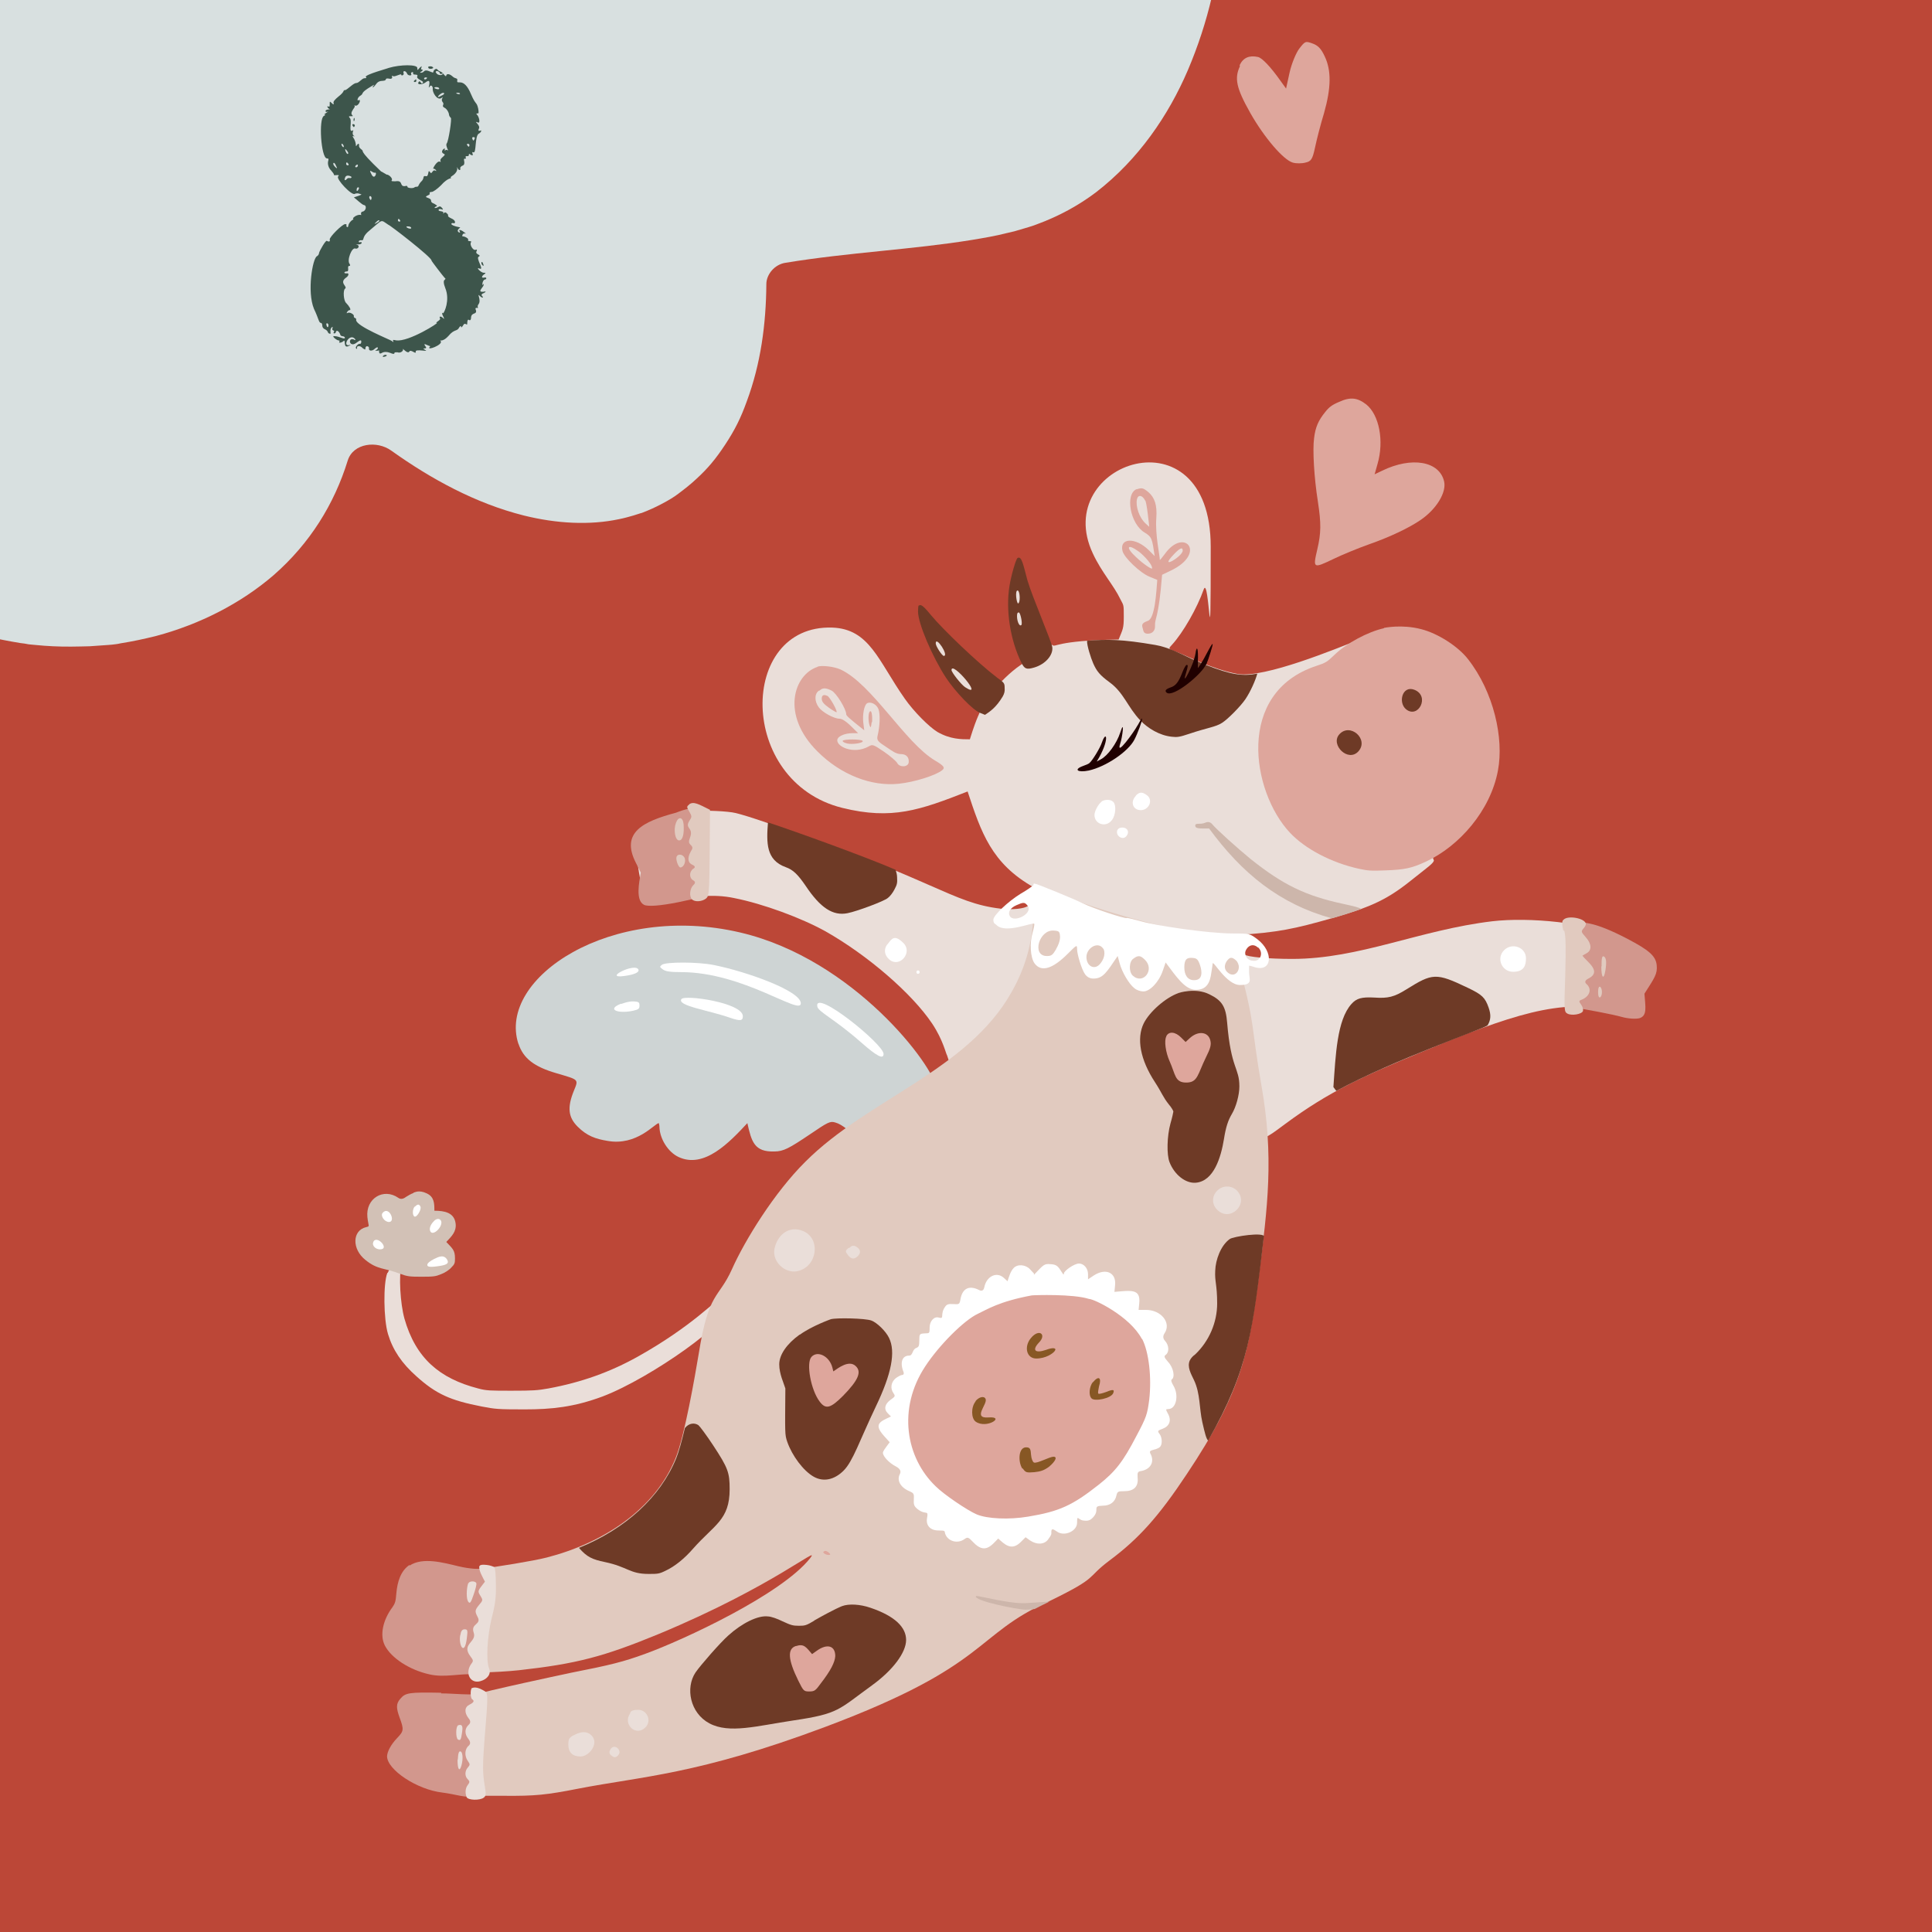 <?xml version="1.0" encoding="UTF-8"?>
<svg id="Ebene_1" xmlns="http://www.w3.org/2000/svg" version="1.1" viewBox="0 0 600 600">
  <!-- Generator: Adobe Illustrator 29.2.1, SVG Export Plug-In . SVG Version: 2.1.0 Build 116)  -->
  <defs>
    <style>
      .st0 {
        fill: #d2c1b6;
      }

      .st1 {
        fill: #d8e0e0;
      }

      .st2 {
        fill: #875724;
      }

      .st3 {
        fill: #3d554b;
      }

      .st4 {
        fill: #dea69c;
      }

      .st5 {
        fill: #e1cabf;
      }

      .st6 {
        fill: #fff;
      }

      .st7 {
        fill: #ced4d4;
      }

      .st8 {
        fill: #6e3a26;
      }

      .st9 {
        fill: #d2978d;
      }

      .st10 {
        fill: #bc4737;
      }

      .st11 {
        fill: #200000;
      }

      .st12 {
        fill: #cdb6ab;
      }

      .st13 {
        fill: #eaded9;
      }
    </style>
  </defs>
  <path class="st10" d="M-47.5-36.4v679.6h672V-36.4H-47.5Z"/>
  <path class="st1" d="M-29.8,187.3c1.5.9,3.1,1.8,4.7,2.6,3.4,1.7,6.9,3.2,10.6,4.6,1.6.6,0,0,1.7.6.9.3,1.7.6,2.6.8,1.8.6,3.7,1.1,5.6,1.6,3.6.9,7.2,1.6,10.9,2.2.9.1,1.7.2,2.6.4.2,0,1.9.2,2.1.2,1.8.2,3.6.3,5.4.4,3.8.2,7.7.1,11.5,0,1.9-.1,3.8-.3,5.7-.4h0c.4,0,.8-.1,1.2-.1.9-.1,1.8-.2,2.6-.4,3.8-.6,7.5-1.4,11.1-2.3,13.5-3.6,26.3-10.1,36.5-18.9,11.2-9.8,18.8-22,23-35.6,1.7-5.4,9.1-6.3,13.6-3,12.2,8.7,26,16.3,41.1,20.1,10.1,2.5,20.4,3.1,29.7,1.1,1.5-.3,2.9-.7,4.3-1.1.4-.1,2.4-.8,2.6-.8,2.1-.8,4.1-1.7,6-2.7,2.5-1.3,4.1-2.3,5.4-3.3,2-1.5,3.9-3,5.6-4.6,3.5-3.2,6-6.2,8.9-10.6,3.1-4.7,4.9-8.4,6.7-13.4,4.4-11.8,6-24.1,6.1-36.5,0-2.9,2.5-6.1,6-6.6,19.4-3.2,39.5-4.1,57.9-7.1,3.6-.6,7.2-1.2,10.7-2.1,1.9-.4,3.7-.9,5.6-1.5.8-.2,1.6-.5,2.3-.7.5-.2,1-.3,1.4-.5s.3-.1,0,0c7.1-2.6,13.2-6,18.5-10,13.2-10.2,22.5-23.9,28.5-37.9,6.3-14.8,10-30.5,10.7-46.3H-32v211c.7.4,1.5.9,2.2,1.3h0v-.5Z"/>
  <g>
    <path class="st13" d="M445.3,267.1c.1.9-1.8,2.1-7.3,6.5-8.1,6.5-13.6,8.4-24.5,11.6-11.3,3.2-16.5,4.4-29.7,5.2-8.2.5-11.9.3-19.4-1-15.3-2.5-29.8-6.1-43.3-13.8-13.2-7.4-16.4-17.1-20.6-29.8-14.8,5.8-23.5,8.9-38.9,5.1-32.7-8.1-32.3-56.9-3.2-56,11.7.4,14.3,10.3,22.6,22.1,2.8,4,7.5,8.7,10.1,10.3,4,2.3,7.4,2.3,10.1,2.3,2.4-7.8,3.3-8.3,3.3-9.2s5.6-9.2,12.5-13.9c5.1-3.4,9.2-6.8,9.8-6.2,1.1.9.8-1.4,20.6-1.7,1.3-3.2,1.6-3.4,1.6-7.1s0-3.4-1-5.3c-2.2-4.6-5.8-8.3-8.6-14.3-13.3-28.2,36.6-45.3,36.6-2.1s-.4,8.1-2.2,13.3c-2,5.7-6.4,13.4-9.8,17.1-1.1,1.2-1.4,1.3,1.2,2.2,3.4,1.2,11.3,5.5,19.2,6.9,8.3,1.4,30.4-7.8,38.1-10.8.5.6-.1,1.6-.8,2.1-2,1.8-4,4.5-6.4,5.7-6,3.6-9.9,8.3-12.9,15.7-6.1,15.2-3.7,28.5,6.9,37.8,13.1,11.5,20.2,11.6,33.2,6.5,1.3-.5,2.5-.7,2.7.7h0Z"/>
    <path class="st13" d="M299.6,213.7c-.4,1-.5,1.1,0,1.1s1-1.3.7-1.7-.4,0-.7.6h0Z"/>
    <path class="st13" d="M328,300.5c-2.7,13.5-11.3,23.9-21.3,33.6-6.3,6.1-8.2,7.2-9.9,5.7-.9-.8-.9-1-1.1-4.5-.2-3.4-.5-4.4-1.6-7.6-.3-.3-1.2-4.7-4.6-9.8-6.3-9.4-20.1-21.3-33.2-28.7-7.4-4.1-19.2-8.5-28.3-10.3-6.6-1.4-13.5-.5-20,1.3-2.8.8-3.9.8-5.2.2-2.1-.9-3.1-2.6-3.9-6.9-.6-3.3-1.4-7.2-.7-10.1.9-3.6,3.8-7,7.4-8.6,2.5-1.1,7.3-2.6,10.3-2.9,3.2-.3,10.2,0,12.6.6,1.7.4,5.3,1.5,9.9,3.1,52.1,17.5,57,24.8,72.4,26.6,3.7.4,7.4,0,8.5-.9,1.5-1.3,4.2-2.7,5.6-2,.9.5,2.4,3.5,3.1,6.4.8,2.9.8,11,0,14.9h0Z"/>
    <path class="st13" d="M512,297.4c-3,11.8-2.4,16.5-3.5,17.3-.8.6-3.5.3-7.5-.7-16-4.2-31.8,1.2-60.2,13-17.4,7.2-28.1,12-41.6,22-7,5.2-9,7-13.3.5-10.8-16.2-13.4-52.7-7.9-54.1,1.9-.5.6-1.7,2.8-.5,1.7.9,4.9.9,5.6,1.5.9.8,7.7,1.4,14.9,1.4,21,0,39.5-9,62.2-11.7,11.2-1.3,29.8.3,39.8,5.1,7.7,3.7,7.7,4.5,8.8,6.2h0Z"/>
    <path class="st7" d="M161,324.1c1.5,4.6,4.9,7.2,11.8,9.2,7.1,2.1,6.9,1.8,5.4,5.5-2.1,5.2-1.7,8.2,1.2,11.1s5.6,3.8,9.2,4.4c9.2,1.7,14.8-5.5,16-5.5,0,0,.2.6.2,1.2.1,3.7,2.7,7.8,5.9,9.3,8,3.8,15.9-4.6,21.4-10.5,1.3,5.7,2.1,9,8.4,8.8,2.8,0,4.6-1,11-5.3,5.6-3.8,6.3-4.2,7.9-3.7,4.5,1.2,10,9.5,14.8,10.3,4,.7,13.9-5.4,17.3-10.6,3.3-5.1-.4-6.6-.7-10.3-.5-6.6-25.5-40.1-60.9-48.4-40-9.4-75.6,14.1-68.9,34.6h0Z"/>
    <path class="st13" d="M120.3,395.3c-1.3,3.2-1.2,14.4.2,19,1.5,5,4.3,9.1,8.8,13.1,6.1,5.5,10.5,7.5,20.3,9.4,4.2.8,4.9.9,13.3.9s15.3-.7,24.2-4c15.3-5.8,40.6-24.1,37.2-26.4-.5-.3-.3-.7,1.5-3.4,2.8-4.1,2.8-4.9,0-2.7-3.2,2.4-11.1,10.8-27.7,20.1-8.6,4.8-17.5,8-27.8,9.9-3.3.6-4.9.7-11.4.7s-7.9,0-10.4-.7c-12-3.1-19.4-9.4-22.9-21.7-1.3-4.7-1.8-13.3-.9-17,.2-1-.4-1.4-1.4-.8,0,0-1.8,1.1-2.9,3.6h-.1Z"/>
    <path class="st8" d="M390.5,209.1c-.6,2.2-2.1,5.6-3.7,8-1.4,2.1-5.5,6.3-7.3,7.4-2,1.3-4.6,1.5-10.2,3.4-3,1-3.7,1.1-5.4.9-3.8-.4-7.4-2.6-9.8-5.1-3.9-4.1-5.1-8.6-9.5-11.8-3-2.2-4-3.4-5.1-5.9-.7-1.6-2-5.6-1.9-7,6.2-.5,10.8-.5,21.2,1.3,4.1.7,8,2.8,11.9,4.6.3-.8.4-1.4.5-1.9.4-2.7.9-1.6.8,1.7v.7c.3.2.7.3,1.1.5,1.2-1.9,3.3-6.2,3.4-5.8.1.3-1.2,4.5-2,6.4,7.7,3,11.3,3.6,16,2.7h0Z"/>
    <path class="st8" d="M316,173.3c-.5.3-2,5.5-2.5,8.7-1.2,7.4.2,16.7,3.7,23.8,1,2,1.6,2.2,4,1.5,3.4-1,5.9-3.8,5.6-6.3-.2-1.7-6.2-15.6-7.7-20.7-1.3-4.8-1.8-7.8-3.1-7h0Z"/>
    <path class="st8" d="M285.3,188c-.1.1-.2,1-.2,1.9,0,3.7,4.4,14,8.7,20.6,3,4.5,8.4,10.1,10.6,10.9l1.5.6c1.5-1,3.4-2.2,5.5-5.7.5-.9.7-1.6.6-2.7,0-1.5-.2-1.6-2.4-3.2-5.9-4.5-16.7-14.8-20.5-19.4-3.4-4.2-3.3-2.9-3.9-2.9h0Z"/>
    <path class="st4" d="M429.8,195.1c-5,1.1-11.7,4.7-15.4,8.3-2.3,2.2-2.6,2.4-5.6,3.4-25.2,8.3-20.1,39.1-8.2,51.8,4.7,5,12.8,9.3,21.4,11.2,2.8.6,3.7.7,8.4.5,5.8-.2,8.1-.7,12.4-2.7,10.4-4.8,20.1-15.9,22.4-28.3,1.9-10-1.3-24.4-9.3-34.6-3.1-4-9.4-8-14.5-9.3-6.1-1.6-11.5-.4-11.6-.4h0Z"/>
    <path class="st11" d="M374.5,206.4c-1.2,2.9-10.2,10.4-12.2,8.7-.7-.6-.2-1.1,1.2-1.6,1.6-.5,2.5-1.6,3.7-4.7.5-1.3,1.1-2.3,1.3-2.3.5,0,.5.2-.2,2.6-1.6,5.1,2.7-3.4,3-6.1.4-3.1.9-1.2.7,2.4v2.1c.5-.7,1.1-1.3,2.9-4.8.9-1.7,1.6-2.9,1.7-2.7.1.3-1.2,4.5-2,6.4h-.1Z"/>
    <path class="st4" d="M253.9,207.1c-7.4,2.4-11.5,14.9,0,26.3,7.2,7.2,16.7,10.9,25.2,10,4.9-.5,11.5-2.6,13.5-4.2,1-.8.5-1.4-2.2-3-9.3-5.5-19.6-23.8-29.4-28.3-2-.9-5.6-1.3-7-.9h-.1Z"/>
    <path class="st11" d="M353.2,225.4c-.9,1.7-6.8,10-5.3,5.5.6-1.6,1.5-8.1,0-3.4-1.1,3.4-3.9,7.2-6,8.3l-1.3.7c4.1-6.6,3.1-10.2,1.6-5.9-.5,1.6-3,5.7-3.9,6.4-.2.2-1.1.6-2,.9-3,1.1-1.6,2.1,1.8,1.4,5.4-1.2,12.3-5.9,14.2-9.6,1-1.9,2.5-6,2.4-6.5s-1.4,2.2-1.5,2.2h0Z"/>
    <path class="st9" d="M209.9,252.4c-10.1,2.7-17.3,6.1-12.4,15.6l1.5,3c-.5,3-1.7,8.6,1,10,1.2.6,5.1.3,10.6-.8,8.5-1.8,8.3-1.7,7.2-3.3-.7-1-1.9-7.7-2.4-12.7-1-12.3.6-10.2.6-12.3s-6,.5-6.1.5h0Z"/>
    <path class="st12" d="M422.7,282.3c-2.5.9-5.5,1.9-9.1,2.9-16.3-4.5-27.9-14-38.1-27.9-2.9,0-4.3.1-4.3-.9s1.5-.2,3.1-.9c.9-.4,1.6-.2,2.2.5,1.1,1.4,8,7.6,11.8,10.7,10.1,8.1,17.2,11.5,28.8,14,3.7.8,5.2,1.2,5.7,1.6h-.1Z"/>
    <path class="st5" d="M390.9,396.7c-3.1,23.2-5.2,35.5-22.4,61.2-8.7,13.1-14.9,20-23.9,26.7-7.6,5.7-3,5-18.6,12.6-23.8,10.6-18.2,19.8-69.7,39.1-39.8,14.9-56.8,15.3-76.8,19.2-9.7,1.9-13.3,2.3-23.1,2.2-4.1,0-6.5,0-8.2,0-1.9,0-11.6-1.5-12.2-3.3-.2-.7,2-17.9,2.6-20.4,1-4,3-6,7.2-7.3,5.6-1.7,29.6-6.8,31.5-7.2,12.2-2.4,16.3-3.4,23.1-5.9,11.6-4.2,42.3-18.4,51.2-29.7,3.6-4.5-11.3,8.7-46.9,23.5-17.2,7.1-25.6,9.3-43.5,11.3-6.3.7-20.3,1.2-25.5.3-5.8-.9-4.1-1.5-2.1-13.5,1.5-9.1,2.6-12.3,5.1-14.6,2.5-2.3,4.1-2.9,10.7-3.7,4.8-.6,16.1-2.4,20.4-3.5,17.1-4.4,33.6-14.7,40.1-31.1,2.7-6.7,5.9-25,7.1-32.2,3.1-19.5,6.1-16.9,10.3-26.2,4-9,13.2-23.9,22.8-33.4,19.3-19.4,50.3-28.3,64-52.6,9-15.8,6.2-28,7.3-33.8,9.2,5.1,34.2,12.4,43.2,13.9,19.6,3.5,18.8-.2,18.8,4.7s1.4,6.6,1.7,7.9c4.8,17.9,3.4,17.5,6.6,35.9,4,22.4,2,38-.8,59.7h0v.3Z"/>
    <path class="st9" d="M487.6,286.4c-.5.2-.6,1.6-.1,1.9,1.1.7,2.9,15.8,0,22.3-.8,1.9-.5,2.2,2.3,2.5,2,.2,11.4,2,13.8,2.7,2.1.6,4.5.7,5.6.4,2.4-.8,1.8-3.4,1.5-7.6,3.1-4.9,4.1-6.1,3.8-8.9s-2.3-4.6-9.2-8.2c-4.8-2.5-8.7-4.1-11.7-4.7-4.1-.9-5.8-.3-5.9-.3h0Z"/>
    <path class="st0" d="M128.4,370.5c-.6.2-1.7.8-2.3,1.2-.9.7-1.7.8-2.4.3-4.6-3.2-10.2.2-9.6,6,.3,2.9.9,2.8-.4,3.1-4.3,1-4.5,6.8-.2,10.2,3.8,3.1,5.9,2.4,10.8,4.3,2.2.8,2.8.9,6.6.9s4.4-.1,6.1-.8c1.1-.4,2.5-1.3,3.1-2,1.1-1.1,1.2-1.4,1.2-2.9,0-2.5-.7-3-2.7-5.1,1.6-1.7,3.2-3.2,2.9-5.7-.4-3.4-3.4-4-6.6-4,0-2.2,0-4.3-2.4-5.4-2.5-1.2-3.8-.2-4.1-.2h0Z"/>
    <path class="st4" d="M322.2,398.9c-25.2,3.8-47.4,25.3-42.1,49.4,2.8,12.9,11.1,20.9,23.5,24.2,3,.8,3.7.9,9.6.9s9.2-.3,14.7-2.1c6.3-2.1,13.7-6.5,17.9-10.9,4-4.1,9-12.7,11.4-19.6,7-20-3.5-41.5-28.8-42-5.9-.1-6,0-6.3,0h0Z"/>
    <path class="st4" d="M255.7,481.9c-.2.4.8,1,1.6,1s.6-.3,0-.8c-1.2-.9-1.4-.2-1.5-.2h0Z"/>
    <path class="st9" d="M127.2,486c-2.8,1.8-3.8,5.4-4.1,8.7-.2,2.7-.4,3.2-1.2,4.4-3,4-4,8.7-2.4,11.9,2,3.9,7.6,7.6,13.9,9,4.8,1.1,9.6-.4,14.4,0,2.6.2,2.5-2.6,2.4-4.5-.3-11.2-2.8-10.5,1.2-19.6,1.2-2.8,1.6-5.3,1-7.1-.9-2.8-2.1-.5-10.1-2.4-4.6-1.1-11-2.9-15.1-.2h0v-.2Z"/>
    <path class="st12" d="M325.9,497.4c-1.7.8-3.2,1.6-4.6,2.3-1.1.1-2.1.2-2.8.2-2.4,0-16.3-2.8-15.4-4.2.2-.3,4.8,1,10.2,1.8,4.8.7,5.3.3,12.5-.1h0Z"/>
    <path class="st9" d="M137,525.7c-10.1-.2-11.1,0-12.7,1.9-1.3,1.5-1.3,2.8-.2,5.8,1.4,3.8,1.3,4.2-.8,6.4-1.9,2-3,4.1-3.1,5.6,0,4.2,9.3,10.4,17.2,11.3,4.1.5,7.3,1.8,10.1,1.1,1-.2.7,0,1-1,.5-2,0-4.7,0-6.7-.1-8.3.4-17.1,1.1-19.4,0-.3,1-4.9.6-4.8-4.3.7-8.9,0-13.2,0h0Z"/>
    <path class="st8" d="M436.7,220.3c3.8,3,7.5-4.2,2.5-6.1-3.7-1.4-5.1,4-2.5,6.1Z"/>
    <path class="st8" d="M415.9,228.1c-2.8,3.2,2.8,8.8,6,5.2,3.3-3.8-2.7-9-6-5.2Z"/>
    <path class="st8" d="M277.8,276.2c-.5,1-1.4,2.2-2.1,2.7-1.2,1-9.5,4.1-12.5,4.7-4.5.9-8.4-1.6-13-8.5-2.4-3.5-3.9-5-6.2-5.8-6.1-2.2-6-7.5-5.5-13.9,9.6,3.2,29.8,10.5,39.6,14.7.3.8.5,1.6.5,2.4.1,1.7,0,2.2-.8,3.7h0Z"/>
    <path class="st8" d="M462,318.4c-.6.9-28.8,10.5-47,20.4l-.9-1.2c.7-9.9,1.1-20.8,5.6-25.8,1.6-1.8,3.2-2.2,7.1-2,4.3.3,6.2-.2,9.9-2.5,8.2-5.1,9.2-5.3,19.2-.5,4.4,2.1,5.3,3,6.4,6.1.8,2.3.7,3.8-.3,5.5h0Z"/>
    <path class="st8" d="M366,308.4c-4,1.4-9,5.8-10.8,9.4-2.3,4.7-1.1,11.3,3.5,18.3,2.2,3.4,2.4,4.5,4.3,6.9.8.9,1.4,2,1.4,2.2s-.4,2-.9,3.7c-1.1,4-1.2,9.7-.3,12,1.5,3.9,5,6.7,8.2,6.4,5.6-.5,7.8-8,8.7-13.5.6-3.8,1.3-5.9,2.5-7.9,1.3-2.2,2.3-5.9,2.3-8.5,0-5.9-2.6-5.3-3.8-19.8-.4-5-1.6-6.9-5.5-8.8-4.4-2.2-9.6-.4-9.7-.4h0Z"/>
    <path class="st8" d="M392.5,384c-3.4,29.1-4.6,41-17.3,63.4-.6-.6-1-2.2-1.8-5.7-1-4.4-.6-8.9-2.6-13.1-.9-1.9-2.2-4.1-1.3-6.1.4-.8,1-1.4,1.7-1.9,4.3-4.1,6.8-9.9,6.8-15.8s-.8-6.8-.6-10.2c.1-3.3,1.7-7.8,4.5-9.8,1-.8,10.9-2.3,10.7-.7h-.1Z"/>
    <path class="st8" d="M248.3,414.5c-3.9,2.8-6.3,6.2-6.3,9.2s1.4,5.8,1.9,7.5c-.1,14-.2,14.3.6,16.6,1.5,4.3,5,9,8.2,10.8,3,1.7,6.4,1,9.3-1.9s4.9-9.2,10-19.9c4.9-10.2,6.2-17,4.1-21.3-1-2.1-3.8-4.8-5.5-5.4-1.9-.7-10.8-.9-12.6-.4,0,0-5.9,2.1-9.6,4.8h0Z"/>
    <path class="st8" d="M226.6,462.5c0,9.6-4.8,11-11.4,18.5-2.7,3.1-5.7,5.5-8.5,6.8-2,1-2.5,1-5.3,1-5.9,0-6.4-2.2-13.6-3.7-3.8-.8-5.5-1.5-8-4.4,14.5-5.9,25.3-15.8,30.2-27.8.8-2,1.7-5.2,2.7-9.4,1.3-1.6,3-1.7,4.2-.9.4.3,2.5,3.1,4.6,6.3,4.6,7,5.1,8.4,5.1,13.6h0Z"/>
    <path class="st8" d="M252.9,503.3c-2.5,1.5-2.9,1.6-4.8,1.6s-2.5-.2-5.1-1.4c-1.6-.8-3.6-1.5-4.5-1.5-3.1-.4-8.1,2.1-12.3,5.9-2.5,2.2-8.7,9.3-10.2,11.5-3.2,4.8-1.7,12.6,4.3,15.8,6.2,3.3,14.7.8,26.1-.9,14.2-2.1,13.9-3.3,24.4-10.9,6.5-4.7,10.6-10.2,10.6-14.1s-3.4-7.4-11.1-10c-3.2-1.1-6.7-1.3-8.8-.5,0,0-2.2.8-8.7,4.5h0Z"/>
    <path class="st4" d="M353,151.9c-3.7,1.5-2,10.9,2.5,13.5,2.3,1.4,2.3,2,3.1,7.3l-1.9-1.9c-4.1-4-9.1-3.8-8.1.3.5,2.1,5.6,6.9,8.4,8l2.4,1c-.3,3.8-.7,11.9-2.9,12.7s-1.9,1.3-1.5,2.8c.2.9.6,1.2,1.5,1.2,1.4,0,2.3-1,2.2-2.5-.1-2.5,1.1-1.8,2.2-15.8l2.5-1.2c11.6-5.4,4.4-13.8-1.7-5.2-.8,1.1-1.5,1.9-1.5,1.8,0-1.3-1.5-7.9-1.1-13,.3-4-.5-6.4-2.5-8.1-1.6-1.3-2-1.4-3.7-.8h.1ZM356.9,163.6l-1.1-1c-2-1.8-3.2-5.4-2.7-7.6.4-1.5,1.7-1.2,2.5.4.5,0,1.3,8.1,1.3,8.2h0ZM357.8,176.5c0,.5-2.8-1.4-4.9-3.4-3.5-3.2-2.9-4.5.9-1.7.1,0,4,3.4,4,5.1h0ZM367.3,171c0,1.8-7.8,6.4-2.7,1.1,1.8-1.9,2.7-2.3,2.7-1.1h0Z"/>
    <path class="st13" d="M316.2,187.4c.7-.2.6-3.7-.1-4-1-.3-.4,4.1.1,4Z"/>
    <path class="st13" d="M315.9,190.6c-.3,1.8.6,4.2,1.3,3.5.4-.4-.3-3.9-.8-3.9s-.4.4-.5.4h0Z"/>
    <path class="st13" d="M290.6,199.8c0,.9,2,3.9,2.5,3.9,1.7,0-2.5-6.4-2.5-3.9h0Z"/>
    <path class="st13" d="M295.5,208.1c0,.7,3,4.5,4.2,5.3,6.3,4.1-4.2-8.4-4.2-5.3h0Z"/>
    <path class="st13" d="M254.3,214.5c-1.4,1-1.4,3.3,0,5.2,1.1,1.5,4.7,3.5,6.4,3.5s4.6,3.4,5.8,4.5h-1.8c-2.1,0-4.2.8-4.6,1.8-.8,2.2,4.9,5,9.7,2.3,1.2-.7,1.4-.6,4.8,1.7,1.9,1.3,3.7,2.9,4,3.4.7,1.5,3.4,1.4,3.6-.1s-.7-2.6-2.3-2.6-2.7-.9-4.5-2.1c-2.8-1.8-3.1-2.2-2.9-3.4.8-3.3.9-7,.3-8.5s-2.4-2.4-3.5-1.8c-.9.5-1.5,3.5-1.2,6l.3,2.4c-5.1-4-5.6-4.6-5.6-5,0-1.6-3.1-6.6-4.5-7.3-3-1.6-3.5,0-3.9,0h0ZM259.8,221.2c-.2,0-1.4-.7-2.5-1.5-1.5-1.1-2.1-1.8-2.1-2.7s.4-1.5,1.7-.9c.6,0,3.6,5.2,2.8,5.2h.1ZM270.7,224.3c-.2,1.6-.3,1.9-.6,1.1-.5-1.3-.5-3.9,0-4.4.9-.9.8,3.3.7,3.3h-.1ZM267.9,230.1c.4.6-3,1.2-4.8.8-.8-.2-1.4-.5-1.4-.8,0-.6,5.9-.6,6.2,0h0Z"/>
    <path class="st6" d="M352.8,247.1c-1.9,1.9-1,4.5,1.5,4.5s4-3.2,1.8-4.7c-1.4-1-2.2-1-3.4.2h.1Z"/>
    <path class="st6" d="M342.1,249c-1,.7-2.2,2.9-2.2,4.1,0,2.9,3.6,4,5.4,1.6,1.2-1.5,1.4-4.6.5-5.6s-2.8-.8-3.7-.2h0Z"/>
    <path class="st5" d="M214.1,249.8c-.9.7-.9.8,0,2.3.8,1.4.8,1.6,0,2.8-1.6,2.5,1.4,2,.2,5.2-.5,1.3-.4,1.7.2,2.3.7.7.7,1,0,2.1-1.1,2-.9,3.5.6,4.1.8.4.9.8.2,1.2-1.3.9-1.3,2.9,0,3.6.7.4.7.9,0,1.5-1.1,1.1-1.3,3.5-.4,4.4s3.1.7,4.3-.2c1.2-1,1.1-1.3,1.3-27.6-3.6-1.8-5.1-2.7-6.5-1.7h0Z"/>
    <path class="st5" d="M209.9,255.6c-.8,2.2-.2,5.4,1,5.4s1.6-2.2,1.4-5c-.2-2.3-1.6-2.6-2.4-.4h0Z"/>
    <path class="st6" d="M347,257.8c-.7,1.8,1.9,3.5,3,1.6.8-1.2,0-2.4-1.4-2.4s-1.5.8-1.6.8Z"/>
    <path class="st5" d="M210.1,266.1c-.3.9.6,3.3,1.2,3.3.9,0,1.7-1.5,1.4-2.7-.3-1.3-2.1-1.8-2.6-.6h0Z"/>
    <path class="st6" d="M320.9,274.9c-.1.2-1.9,1.5-4,2.7-3.9,2.4-8.4,6.7-8.4,8s.5,1.2,1,1.7c2.8,2.8,11.2-1,11.7-.4.1.1-.1,1.3-.5,2.7-1,3.3-.7,7.8.6,9.6,2.1,2.8,5.6,1.7,10.3-3,2.8-2.8,2.9-2.9,2.9-1.4s1.4,6.3,2.5,7.8c.7.9,1.5,1.3,2.6,1.3,3,0,4.1-2,7.5-7l.6,2.2c.7,2.7,2.9,6.5,4.6,7.8.7.6,1.9,1,2.8,1,2,0,4.8-2.9,6-6.4l.9-2.6c3.3,4.4,6,8.5,9.4,8.5s4.4-2.3,4.8-5.4c.2-1.3.4-2.5.4-2.8.2-1,4.3,6.7,8.5,6.7s2.8-1.9,2.8-4,0-2,.1-2,.9.2,1.8.5c5.3,1.5,5.8-4.8.7-8.7-2.3-1.7-2.3-1.8-7.5-1.8-8,0-24.3-2.5-28.7-3.8-2.2-.6-4.2-1.1-4.4-1-.5.3-10.5-3-13.7-4.6-2.4-1.2-14.3-6.1-14.9-6.1s-.3.5-.3.5h0ZM318.9,281c2.5,2.5-4,5.8-5.3,3.5-.7-1.2.2-2.6,2.1-3.4,2-.9,2.5-.9,3.2-.1h0ZM328.1,294.6c-1.2,2-1.5,2.3-3,2.3-4.8,0-2.4-8.3,2.2-7.9,1.6.1,1.8.3,1.9,1.8,0,0,.2,1.5-1.2,3.9h.1ZM341.5,299.5c-1.7,1.8-4.1.5-4.1-2.3s3.6-5,5.2-2.6c.2,0,1.2,2.3-1.1,4.9ZM390.7,294.2c1.7,1.5.9,4.2-1.2,4.2s-2.8-1.4-2.8-2.5,1.8-3.6,4-1.6h0ZM355.6,298.1c3.1,3.1-.6,7.8-3.8,4.9-1.3-1.2-1.2-4.4.2-5.3,1.5-1.1,2.2-1,3.6.4h0ZM370.8,304.4c-1.9,0-3-1.5-3-4s.8-3.1,2.7-2.9c1.2.1,1.6.5,2.2,2.3,0,0,1.7,4.6-1.8,4.6h-.1ZM383.8,298.2c2,1.8.5,5.3-1.8,4.3-1.6-.8-2.1-2.3-1.1-3.9,1-1.4,1.6-1.5,2.9-.4h0Z"/>
    <path class="st5" d="M485.8,289c.5,1.9.5,5.5.3,13.9-.4,11.3-.3,11.3.7,11.9,1.3.7,4.4.2,4.8-.8.1-.4,0-1.2-.5-1.9-.8-1.1-.8-1.3,0-1.6,2.6-1,3.4-3.3,1.6-4.9-.7-.6-.4-1.2.6-1.7,2.3-1.2,2.4-2.7,0-5.1s-1.8-2-1.7-2.1.7-.4,1.2-.7c1.6-.9,1.5-2.9-.3-4.9-1.5-1.7-1.5-1.8-.8-2.7.5-.5.8-1.1.8-1.4,0-1.8-5.7-2.9-7-1.3.1,0-.8,0,0,3.3h.3Z"/>
    <path class="st6" d="M275.6,293.2c-1.2,1.6-1,3.4.6,4.8,3.2,2.7,7.3-2.2,4.4-5.1s-3.7-1.3-5,.4h0Z"/>
    <path class="st6" d="M467.1,295.1c-2.5,2.5-.7,6.7,2.8,6.7s4-2.1,4-4.2c0-3.4-4.3-5-6.8-2.5h0Z"/>
    <path class="st5" d="M497.3,300.1c0,3.7.8,4.4,1.3,1.1.4-2.6.2-3.9-.6-4.2-.8-.3-.6,3.1-.6,3.1h0Z"/>
    <path class="st6" d="M205.6,299.6c-.8.6-.8.7.3,1.5.9.6,2.3.8,5.6.8,19.4,0,37.2,13.6,37.2,9.7s-17-9.9-27-11.9c-4.9-1-14.8-1-16.1-.1h0Z"/>
    <path class="st6" d="M193.9,303.1c3-.4,4.6-1.1,4.4-1.9-.8-2.5-11.4,2.9-4.4,1.9Z"/>
    <path class="st6" d="M284.6,301.9c0,.7,1,.7,1,0s-1-.7-1,0h0Z"/>
    <path class="st5" d="M496.3,308.1c0,2.7,1.2,1.7,1.2,0s-1.2-2.7-1.2,0h0Z"/>
    <path class="st6" d="M211.6,310.3c-1.3,2.1,8.4,3.4,15.2,5.8,3,1,3.9,1,3.9-.5,0-4.2-18.2-6.8-19.1-5.3h0Z"/>
    <path class="st6" d="M192.9,311.7c-4.7,1.8-1,3.2,3.7,2.2,1.7-.4,2-.6,2-1.6s-.2-1.2-1.7-1.3c-1.9-.1-3.9.8-4,.8h0Z"/>
    <path class="st6" d="M253.8,312.5c.2,1.7,5.2,3.8,13.6,11.2,5,4.4,7,5.4,7,3.6,0-3-21.4-20.3-20.6-14.8h0Z"/>
    <path class="st4" d="M362.2,321.9c-.7,1.3-.2,4.9,1,7.6,1.9,4.2,1.6,6.7,5.2,6.7s3.5-2.5,6.1-7.8c1.4-2.8,1.7-3.9,1.4-5.2-.6-2.8-3.8-3.2-6.4-.8l-1.3,1.2-1.4-1.4c-1.8-1.8-3.8-2-4.6-.4h0Z"/>
    <path class="st5" d="M309.3,343.1c-1.7,1.9-.5,4.7,2,4.7s1.9-.3,2.3-.6c.9-.7,1-3.5.1-4.4s-3.6-.8-4.5.3h.1Z"/>
    <path class="st5" d="M295.3,343.7c-1.8,2-.5,5.5,2,5.5s3.2-1.7,3.2-3.2c0-2.7-3.5-4.2-5.2-2.2h0Z"/>
    <path class="st5" d="M277.5,349.2c-2.2,1.8-2.2,5.1.1,6.8,1.3,1,4.3.7,5.8-.5,1.7-1.5,1.8-4.4.2-6.1-1.4-1.5-4.3-1.6-6.1-.2h0Z"/>
    <path class="st13" d="M378,369.8c-1.7,1.7-1.7,4.2,0,5.9,4,4,10-1.8,6.2-5.9-1.6-1.7-4.5-1.8-6.2,0h0Z"/>
    <path class="st6" d="M128.8,374.7c-.7.7-.8,2.7-.1,3.1s2.2-2.1,1.9-3c-.6-1.5-1.6-.1-1.7-.1h0Z"/>
    <path class="st6" d="M118.8,376.7c-.7.9.6,2.8,2,2.8,2.2,0,0-5.2-2-2.8h0Z"/>
    <path class="st6" d="M133.7,382.5c.9,1.4,3.9-1.6,3.3-3.3-.4-.9-1.5-.9-2.4.2,0,0-1.7,1.7-.9,3.1h0Z"/>
    <path class="st13" d="M240.5,387.9c-.7,3.8,3.1,7.6,7,6.9,6.3-1.2,7.6-10.1,1.9-12.5-4.4-1.8-8,1.2-8.9,5.6h0Z"/>
    <path class="st6" d="M115.9,385.8c-.4,1,.7,2.2,2.1,2.2,3.3,0-1.2-4.8-2.1-2.2h0Z"/>
    <path class="st13" d="M263.6,387.5c-1,.8-1.1,1.1-.6,1.8,1.1,1.7,2.1,2,3.3.9s1-2.3-.5-3.1c-1.3-.7-1.9.5-2.1.5h0Z"/>
    <path class="st6" d="M134.8,391c-1.2.6-2.1,1.3-2.1,1.8s.4.8,2.8.5c3.3-.4,4.1-.9,3.3-2.2-1.3-2-3.6-.1-4.1-.1h.1Z"/>
    <path class="st6" d="M321,395.4l-1.1-1.2c-1.4-1.5-3.9-1.7-5.1-.4-1,1-1.5,2.9-1.9,4.1l-1.1-1c-2.2-2.1-5.4-.6-6.1,2.8-.2,1.1-.8,1.4-1.7.9-3-1.5-5.1-.5-5.7,2.8-.3,1.7-.4,1.7-2.2,1.6-1.5-.1-2.1,0-2.7,1-1.5,2.2,0,3.7-1.8,3.2-1.5-.5-2.9,1.1-2.9,3.1s-.1,1.7-1.6,1.8c-1.5.1-1.6.2-1.6,2.1s-.2,2.1-.9,2.4c-1.4.5-1,2.4-2.3,2.4-2.1,0-2.9,2.1-1.7,5.1.2.5,0,.9-.4.9s-1.3.5-2,1c-1.5,1.2-1.8,3.2-.7,4.7.6.9.5,1-.9,2-1.8,1.3-2.2,2.9-.9,4.2l1,1c-3.4,1.6-5.5,2.3-2.2,6l1.8,2c-1.5,2-2.1,2.8-2.1,3.3,0,1.1,2,3.2,4,4.2q1.9,1,1.3,2.3c-1.1,2,.1,4.2,2.9,5.4,1.4.6,1.5.8,1.4,2.6-.1,1.6.1,2.1,1.2,3,2.6,2,3.4,0,2.9,2.8-.4,2.2,1,3.8,3.5,3.8s1.8.2,2.2,1.2c.9,2.2,3.8,3,5.9,1.5,1-.7,1.2-.7,2.8,1,3.5,3.7,5.5,1.1,7.7-1.2,1.9,1.7,4.1,4.1,7.1,1l1.4-1.4,1.4,1c2.1,1.4,4.4,1.3,5.6-.3s1-1.8,1-2.3c0-1.1.4-1.1,1.7-.2,2.2,1.7,6.3,0,6.3-2.7s.3-.9,1.9-.7c1.5.2,2.1,0,3-.9,2.4-2.5-.5-3.6,3.1-3.7,2.3,0,3.8-1.2,4.2-3.1.3-1.3.5-1.4,2.5-1.4,2.9,0,4.4-1.4,4.1-4.2-.1-1.7,0-1.9,1.3-2.1,2.8-.6,4-2.9,2.7-5.3-.8-1.5,1.4-.9,2.9-2.1.8-.7.8-2.9-.1-4.1-.7-.9-.6-1,1-1.6,2.1-.8,2.8-2.6,1.6-4.7-.7-1.3-.7-1.4.1-1.4,2.5,0,3.4-4.3,1.6-7.3-.6-1-.8-1.7-.5-1.9,1.1-.7.5-3.7-1.1-5.4-1.3-1.5-1.4-1.8-.7-2.3,1.1-.9.9-3-.3-4.3q-1-1.1-.1-2.4c2.1-3.2-1.1-7.2-5.8-7.2h-2.3l.2-2c.5-4.7-2.6-4-7.7-3.6l.2-2.1c.4-3.9-2.9-5.4-6.6-3l-1.8,1.2v-1.6c0-1.8-1.3-3.3-2.8-3.3s-4.7,2.3-4.7,3.1-.5-.2-1.1-1.1c-.9-1.4-1.5-1.7-3-1.8-2.1-.2-2.2.2-5.2,3.3h0v-.5ZM354.7,415.8c2.1,4.1,3,12,2.2,18.9-.6,4.5-.8,5.3-4,11.3-4.1,7.9-6.5,11-11.7,15.1-8.1,6.4-12.2,8.3-21.9,9.9-5.9,1-12.7.7-16-.7-2.8-1.2-10.1-6.1-12.7-8.7-9.3-8.9-11.9-24.1-3.3-37.2,4.3-6.6,12.1-14.4,16.4-16.4,2.8-1.3,6.5-3.8,16.7-5.7.8-.1,12.9-.5,17.8,1.1,1.6,0,12.7,5.4,16.4,12.4h.1Z"/>
    <path class="st4" d="M252,421.4c-1.7,1.9-.2,10.2,2.5,13.8,1.9,2.6,3.4,2.2,7.3-1.7,4.8-4.9,5.9-7.5,3.9-9.3-2.1-1.9-5.3.6-6.9,1.7l-.3-1.2c-.9-3.5-4.6-5.4-6.5-3.3h0Z"/>
    <path class="st13" d="M148.9,486.4c-.4,1.1,1.1,3.6,1.7,4.8-2.2,2.9-2.4,2.8-1.4,4.4.8,1.3.8,1.4-.4,2.8-1.3,1.6-1.4,2-.5,3.7,1.4,2.5-2.2,2-1.2,4.9,1.1,3-4,3.5-1,7.4.9,1.2,1,1.4.2,2.4-2,2.9-.2,6.2,2.9,5.3,2.2-.6,3.4-2.3,2.7-3.9-1-2.5-.6-9.9.8-15.7,1.1-4.2,1.4-6.6,1.3-10.4,0-2.7-.2-5.2-.5-5.4s-1.3-.6-2.4-.7c-2.7-.3-2,.6-2.3.6h0v-.2Z"/>
    <path class="st13" d="M145.4,491.7c-.6,1.8-.6,4.9,0,5.7.5.7.8.5,1.7-2.2.6-1.7,1-3.3.8-3.6-.4-.7-2.2-.6-2.4.1h-.1Z"/>
    <path class="st13" d="M142.9,508c-.5,2.9,1.4,6.6,2.1.6.3-2.3.2-2.6-.7-2.6-1.4,0-1.2,1.9-1.4,1.9h0Z"/>
    <path class="st4" d="M247.1,511.2c-2.6.9-2.4,4.2.8,10.7,1.6,3.2,1.7,3.4,3.4,3.4s2-.3,3.6-2.5c3.1-4,4.4-6.6,4.5-8.5,0-3.2-2.5-4-5.8-1.6l-1.4,1c-1.9-2.2-2.5-3.3-5-2.5h-.1Z"/>
    <path class="st13" d="M146.5,524.3c-.5.5-.4,3,.1,3.4.8.5.6,1-.8,1.7-1.5.7-1.7,2.4-.3,4.2.7.8.7,1.5,0,2.1-1.2,1.1-1.3,2.8,0,4.4.6.8.7,1.5,0,2.1-1.2,1-1.3,3.2-.2,4.7.7,1,.7,1.2,0,2-1,1.1-1,2.8,0,3.7.6.6.6.9,0,1.7-.8,1-.9,2.5-.4,3.8.4,1,4.1,1.1,5.3.2.8-.6.8-1,.2-4.6-.5-3.2-.5-5.8,0-12.5,1.3-16.3,1.3-15.3-.4-16.3-2.6-1.5-3.6-.5-3.7-.5h.2Z"/>
    <path class="st13" d="M195.7,532.1c-2.4,3.4,1.8,7.3,4.7,4.4,2.1-2,.6-5.5-2.2-5.5s-2.4,1.1-2.5,1.1h0Z"/>
    <path class="st13" d="M142.3,535.8c-.8.3-.8,3.9-.1,4.4.8.5,1,0,1.3-2.2.3-2,0-2.6-1.2-2.2h0Z"/>
    <path class="st13" d="M178.1,538.9c-1.4.8-1.6,1.3-1.6,2.9,0,2.4,1.3,3.7,3.8,3.7s5.6-3.7,3.7-6.2c-2.2-2.8-5.7-.4-5.8-.4h0Z"/>
    <path class="st13" d="M189.8,545.1c.9.9,1.7.8,2.4-.3.9-1.3-1.5-3.6-2.7-1.4.2,0-.8.7.3,1.8h0Z"/>
    <path class="st13" d="M142.1,546.7c0,2.8.6,3.7,1.2,1.6.6-2.1.4-4.4-.4-4.4s-.6,2.7-.8,2.7h0Z"/>
    <path class="st2" d="M320.2,415.5c-2.3,2.7-1.4,6.4,1.6,6.4s5.3-1.6,5.8-2.4c.6-.9-.6-1.1-2.7-.3-3.5,1.2-4.5.1-2.2-2.3,2.4-2.5,0-4.4-2.5-1.4h0Z"/>
    <path class="st2" d="M339.4,429.2c-1.1,1.4-1.4,4.1-.4,5.1s6,0,6.7-1.6c.5-1.2,0-1.3-2.2-.4-1.1.4-2.2.7-2.4.5-.2-.2,0-1.2.2-2.2.9-2.8-.1-3.5-1.9-1.3h0Z"/>
    <path class="st2" d="M303,435.2c-1.5,1.8-1.4,5.3,0,6.3,3.4,2.4,9.4-1.7,4-1.3-5.1.4-.3-4.1-.9-5.7-.4-1.1-2.1-.7-3.2.7h.1Z"/>
    <path class="st2" d="M317.6,456c.9,1.3,1.1,1.4,3.6,1.2,2-.2,3.1-.6,4.6-1.7,1.9-1.6,2.7-3.1,1.4-3.1s-5.1,2.2-6.1,1.8c-.4-.2-.8-1.2-.9-2.4-.1-1.7-.3-2.2-1.2-2.3-2.8-.4-2.9,4.5-1.5,6.6h.1Z"/>
  </g>
  <path class="st4" d="M385.1,20.5c-1.8,3.8-1.2,6.8,3.2,14.6,4.3,7.6,10.3,14.6,13.2,15.4,1,.3,2.8.3,3.9,0,1.8-.4,2.2-1,3-4.7.5-2.4,1.7-7.1,2.8-10.7,2.2-7.8,2.3-13.2.2-17.6-1.1-2.4-2.1-3.4-3.8-4-2.2-.8-2.3-.7-4.1,1.6-1,1.3-2.4,4.7-3,7.4l-1.1,5-1.8-2.5c-2.9-4.1-5.6-7-6.9-7.3-2.7-.6-4.6.2-5.7,2.5h0v.3Z"/>
  <path class="st10" d="M456.2,49.7c-9.5,8.3-14.5,24-13.6,42.8.1,2.7,0,5.7-.3,6.6-.7,2.5.4,2.6,8.5,1.3,3.7-.6,8.9-1.5,11.6-1.9,11-1.8,20.5-5.5,25.5-9.9,10-8.8,8.5-19.8-2.6-18.4-1.5.2-5,1.6-9.9,4l-7.5,3.7,2.5-4.5c5.5-10,7.8-21.2,5.4-26.2-1.2-2.4-3.9-3.8-6.8-3.7-2.7.2-9.7,3.6-12.8,6.4h0v-.2Z"/>
  <path class="st4" d="M411.6,127.9c-2.2,2.7-3.1,4.8-3.5,8.2-.5,3.5,0,12.3,1.2,19.8,1,6.6,1,9.6-.2,14.7-1.4,6-1.3,6,5,3,2.9-1.4,7.8-3.4,10.9-4.5,6.6-2.3,12.7-5.2,16.3-7.7,4.9-3.4,7.9-8.5,7.2-11.8-1.4-6.4-10.1-7.9-19.3-3.4l-2.3,1.1.9-3.2c2.1-7.2.5-15.3-3.5-18.5-2.7-2.1-4.9-2.4-8.4-.8-2.2.9-3.2,1.7-4.3,3.1h0Z"/>
  <path class="st10" d="M375,85.9c.9,5.7,5.7,15.2,9.6,19.3,4.9,5,10.9,9.2,12.5,8.8,2.5-.8,12.2-25.5,12.2-31s-1.1-8.3-3.6-9.4c-3.5-1.5-6.8,1.6-10.1,9.3l-2.9,6.8-4-6.3c-7.8-12.2-16-10.8-13.8,2.4h0Z"/>
  <path class="st3" d="M150.1,88.2c.7.6-2.4,2.6,0,2.4.9-.2.9,0,.2.4-.7.2-.9.6-.6.9.7.7,0,.7-.7,0-1.1-1.1.6,1.3-.4,2.6-.7.9.4,1.3-.6,1.1-.4,0-.4.4-.2.7.4,1.5-1.3.6-1.5,2.2,0,.7-.2,1.1-.6.9-.4-.4-.6.2-.6,1.1s-.7-.7-1.3.6c-.4.6-.6.7-.6.4s-.2-.4-.6.2c-.6,1.3-1.5.4-3.3,2.6-2.2,2.4-3,.9-2.4,1.7.6,1.1-4.4,3-3.5,1.8.4-.4.2-.2-.9-.7-.7-.4-.9-.2-.4.4.4.5.3.7-.2.7s-.6,0,0,.4c1.9.9-3-.4-2.8.6.2,1.1-1.5-.9-2,0-.4.7-1.7-.6-2-.9.4.6-.7,1.5-1.7,1.1-.6,0-.9,0-.9.2,0,.4-.4.4-1.3,0-1-.4-1.9-.4-2.6,0s-.9.2-.9-.9c0,.4-1.8.2-.9,0,.7-.2.9-1.5-.4-.4-.9.9-2,.7-1.8-.2,0-.4-.4-.6-.7-.6-.9.4.2,1.7-1.3.6-.7-.9-2-.7-1.7,0,0,.2,0,.3-.2.2-.7-.4.7-1.8,1.1-1.5.2,0,.4-.2.4-.7s-.2-.6-1.3.2c-2.4,2-3-1.5-1.1-.9.6.4.7.2.4-.2-1.7-1.8-3.9,2.4-1.8,2,.6-.2.6,0,0,.2-2,1.1-.9-2.2-1.7-1.5-.6.6-1.7.7-1.3.2.2-.2,0-.4-.4-.4-.7-.2-2.2-1.5-1.1-1.3,1.5,0,3.3,1.3,3.2.4-.4-.7-1.3,0-1.5-1.1-.4-.9-1.1-1.3-1.3-.6,0,.6-1.1.6-.6,0,.4-.7-.9-.2-.4-1.3,0-.4,0-.4-.4,0-.7.9.2,2.2-.6,1.8-.7-.2-.2-.7-1.3-1.3-.6-.2-.9-.7-.9-1.1,0-.6-.2-.9-.4-.9-.7,0-.7-1.3-2.2-4.4-2.2-5.4-.4-15.6.9-16.3.4-.2.7-.7.7-1.1.2-.7,2-3.9,2.4-3.7.7.4,1.1.2.9-.4-.2-.7,3.9-4.8,4.8-4.8s0,.6.6.9c.2.2.4-.2.4-.6.2-.6.6-1.1,1.1-1.5.4-.2.6-.4.4-.4-.2-.2,0-.4.7-.9,1.7-.9,2,.2,1.7-.7,0-.4.2-.7.6-.7.9-.2,1.3-1.8.4-2-.6,0-2.6-2-3.2-2.4,2.8-.9,2.6-.9,1.8-1.1-.4-.2-1.1-.2-1.5,0-.9.7-5.9-4.6-5.2-5.4.9-.9-1.5,0-1.3-.6,0-.2-.4-.7-.9-1.3-.7-.7-1.1-1.8-.9-2.8.2-.7.2-.9-.4-.9-1.8-.2-2.6-12.4-.9-13.2.4-.2.6-.4.2-.4-.6,0,1.9-1.3.9-.9-.4.2-.6,0-.6-.2,0-.7,2-.4,1.1-.7-.7-.4-.6-1.1-.2-.7.4.2.4-.2.4-.9,0-.7,0-.8.6-.2s.7.5.6,0c-.2-.4.4-1.1,1.5-2,2.2-1.7,1.3-2,2-2s2.6-2.2,3.5-2.2,1.8-1.5,2.6-1.5.6-.2.4-.4c-.4-.7,7.4-2.8,7.1-2.8,3.7-1.1,8.9-1.1,8.9,0s.2.5.7,0c.7-.6.7-.7.6-.2-.2.6-.2.7.2.7.4.2.2.2-.2.6-.4.2-.6.4-.2.4,1.3,0,.7-1.3,2.8-.4,1.7.7.6.2,1.5-.6.9-.6.6.2,1.7.6.9.2,1.7,2,1.9,1.3,0-.6.9-.7,1.9.2.9.9,1.7.4,1.5,1.3-.2,1.7,1.9-1.5,4.3,4.3,1.5,3.5,1.7,2.2,2.2,4.4.2,1.1.2,1.7-.2,1.5-.4,0-.4.2-.2.4.6.4,1.3,3,.2,2.4-1.5-.6,1.1.9.4,2-.2.6-.2.7.4.6.6-.4.4.5-.4.9-1.3.7-.7,6.3-1.7,5.8-.4-.2-.4,0-.2.6.1.4,0,.4-.6.2-.4-.4-.6-.4-.6,0s-.2.4-.6.4-.4,0-.4.4c.2.2.2.4-.2.4-.9-.2.6,1.8-.9,2.2-.4.2-.6.6-.6.7.2.4,0,.6-.2.6-.6,0-.9-1.8-.7-.4,0,.7-.4,1.3-1.1,1.9-.6.4-1.1.7-.9.9.4.4-.6-.4-3.1,2.4-1.1,1.1-2.4,2-2.8,2-.6,0-.7.2-.7.4.6.7-2.4.9-.4,1.5,1.7.6,0,1.1,1.9,1.8.9.6,1.1.6.4.9-.4.2-.4.4-.2.4,1.1,0,1.3-1.1,2.2,0,.4.5.3.6-.2.4-.6-.2-.9,0-.9.2,0,.6,1.5.2,1.5.9s0,.2.2,0,.6-.2.9.2c.9.7-.4.7,1.3,1.5,1.7.7,1.3,1.8.7,1.5-.6-.2-1.7.6,2,1.3.6,0-1.3.7-.4,1.5.4.2.6.2.4-.2-.6-.7.4-.6,1.3.2,1.3.9,0,0-.4.7-.2.4-.2.6,0,.6.7,0,1.9.7,1.7,1.1-.4.6,1.3.2.9.7-.6.7.6,2.6,1.3,2.4.6-.2.6,0,.4.4-.6,1.1,1.7,1.1.7,1.7-1.1.4,1.9,4.4.2,3.7-1.3-.6.4,1.3,1.3,1.3s.6.2,0,.6c-.7.6-.7,1.1.2.9s.7.6.2.6-1.1,1.5-.6,1.8h0v-.4ZM102,101c0-.7-.9-.9-.6,0,.2.9.6.7.6,0ZM104.4,51.6c-.4-1.1-.9-1.3-.9-.7s1.8,2.2.9.7ZM106.1,45.1c.2.4.4.6.6.6.4-.4-.9-1.8-.6-.6ZM137.6,97.3c.4-.2,2.2-4.1.7-7.8-.6-1.5-.6-2.4-.2-2.6.2-.2.4-.4,0-.6-.4-.4-4.1-5.2-4.1-5.4.2-.9-13-11.1-13.4-11.1-2.6-1.7-1.5-1.8-6.1,2-2.4,2-1.1,3-2.4,2.8-.9,0-.9.9-.2.6.6-.2.7.7-.6.7s-.6,0-.2.2c.7.4,0,1.3-.7,1.1-1.1-.6-2.8,3.7-1.8,4.8.2.4.2.6-.2.6-.7,0,.2,1.7-.7,1.7s-1.1.7,0,.6c.7-.2.7.7-.2,1.3-2.4,1.7.7,2.8-.4,3.5-.6.6-.4,3.7.4,4.4.9.9,1.7,2.2,1.1,2.2s-1.3,1.3-.7.9c.7-.4,2,.4,2,.9-.2.9.9.4.7,1.3,0,1.9,10.6,6.1,11.1,6.5.4.4.6.4.4,0s0-.4.9-.2c3.9.6,13.9-5.8,12.6-5.4-.2,0-.2,0,.2-.4.6-.4.9-.7.9-.9-.4-.7,0-.9.7-.4.6.6.7.6.2-.4-.2-.4-.4-.9-.2-1.1h0l.2.2ZM107,55.5c0,.5.2.6.6.2.7-.9,1.3,0,1.5-.6.7,0-1.8-1.5-2,.4h0ZM107.2,46.4c0,.6.7,1.8.9,1.3.4,0-.9-1.8-.9-1.3ZM108.2,50.9c-.4-.6-.7-.6-.7,0s1.1.6.7,0ZM118.5,53.3c.6.4,1.3.7,1.5.9.9,0,2,1.3,1.7,1.7s0,.4,1.1.4c2.6-.4,1.1,1.7,3,1.5.4-.2.9,0,.7.2,0,.4,1.7.6,2.2.2.2-.2.6-.2.7-.2.7,0,.4-.5,1.3-1.5,1.3-1.1.4-2,1.5-1.8,1.1.4.6-2.4,1.3-1.3s.7-.9,1.7-.4c.7.5,0-.7-.6-.6-.4.2,1.1-2.6,2-2.2.2.2.4,0,.2-.2-.4-.9,2-1.8,1.1-2.2-1.7-.7.7-2.4.2-1.3,0,.2,0,.4.2.2.4-.6,1.3.7.6-.6-.2-.6-.4-1.1-.2-1.5.6-.6,1.7-8,1.3-8-.2-.2-.6-.6-.6-1.3-.2-.7-.7-1.5-1.3-1.8-1.3-.7.2-.9-.7-1.9-.7-.9.9-2-.4-1.1-1.3.7-2.8-1.9-2.6-3,0-.9-.7-1.3-1.1-.4-.2.2-.2,0,0-.7.2-1.3,0-1.7-1.3-.7-1.1.7-2.6.6-2-.2.2-.4.6-.2.7.2.2.2.4.4.6,0,.6-.5-2.2-1.1-1.7-2,.4-.9-1.5-.2-1.3-.9s-.9-.4-.6.2c.4.6-1.1.6-1.3-.2-.4-.9-1.3-.9-1.1-.2.4.7-.7,1.1-.7.6s-2.2.9-2.6.4c-.2-.2-.4,0-.2.4,0,.4-.4.6-1.1.4-1.5-.2-.2.6-1.8.7-2,0-2,1.3-3,2-.2.2-.2,0,0-.4.6-.5.4-.5-.4,0-4.1,2.4-2.2,2.2-3.7,3.1-.7.4-1.1,1.7-.4,1.3.9-.4,0,2-1.1,1.7-.4-.2-.4,0-.2,0,.2.2,0,.6-.4,1.1-.7,1.1-.7,1.5-.2,2,.2.2,0,.2-.6.2s-.6,0-.4.4c1.1.7-.4,4.6.9,4.1.9-.6-.4.6.4,1.5.4.2.4.3,0,.2-.4-.2-.4,0,.2.9.9,1.8.2,2.8.9,1.8.4-.6.7-.4.6.4,0,.2.2.6.6.9,1.5,1.1-1.7-.6,6.3,7h0ZM110.2,39c-.2.6-.4.6-.7,0-.4-.6.7-.6.7,0ZM109.8,37.2c0-.4.2-.6.2-.6.4.4-.2,1.7-.2.6ZM111.1,51.5c.2-.4-.2-.6-.7,0-.4.6.7.6.7,0ZM110.8,58.7c-.2.7.2.9.6,0,.4-.7-.6-.7-.6,0ZM114.7,61.5c.4.9.6.7.7,0,0-.7-.9-.9-.7,0ZM115.4,54.2c.9,1.8,1.8-.6,1.1-.6-.6.4-2.4-1.8-1.1.6ZM117.8,68.5c0-.2-.4-.2-1.1.6-1.3,1.1,1.5-.4,1.1-.6ZM119.3,110.8c-.9.2-.2-.6.4-.6s.6.4-.4.6ZM124.3,68.5c-.4-.7-.7-.6-.7-.2-.2.6.9.7.7.2ZM126.2,70.4c0,.4,1.5.9,1.5.4s-1.3-.6-1.5-.4ZM128.6,25.1c.6-.6.7-.6.7,0s-1.1.4-.7,0ZM131.7,24.4c0,.5.9.2.9-.2.6.2-.7-.6-.9.2ZM133,20.8c0-.2.4-.2.9-.2,1.9.6-1.1,1.3-.9.2ZM134.9,27.3c0,.2,1.5.7,1.5.2s-1.5-.6-1.5-.2ZM135.4,22.5c.2.7,1.5,1.1,2,.6.2-.2.2-.4-.2-.2-.4.2-.6,0-.6-.2,0-.4-1.3-1.1-1.3-.2h.1ZM137.3,29.6c.6-.2.7-.6.6-.7-.7-.6-3.5,2.4-.6.7ZM142.8,29.2c.2-.2-.2-.4-.6-.4-1.3,0,.2.6.6.4ZM145.1,45.1c.4.6.6.6.7,0,0-.6-1.1-.6-.7,0ZM146.7,43.1c.2.7.4.7.7,0,.4-.7-1.1-.7-.7,0ZM149.5,81.7c0-.6.4-.4.6.4.4.9-.6.2-.6-.4Z"/>
</svg>